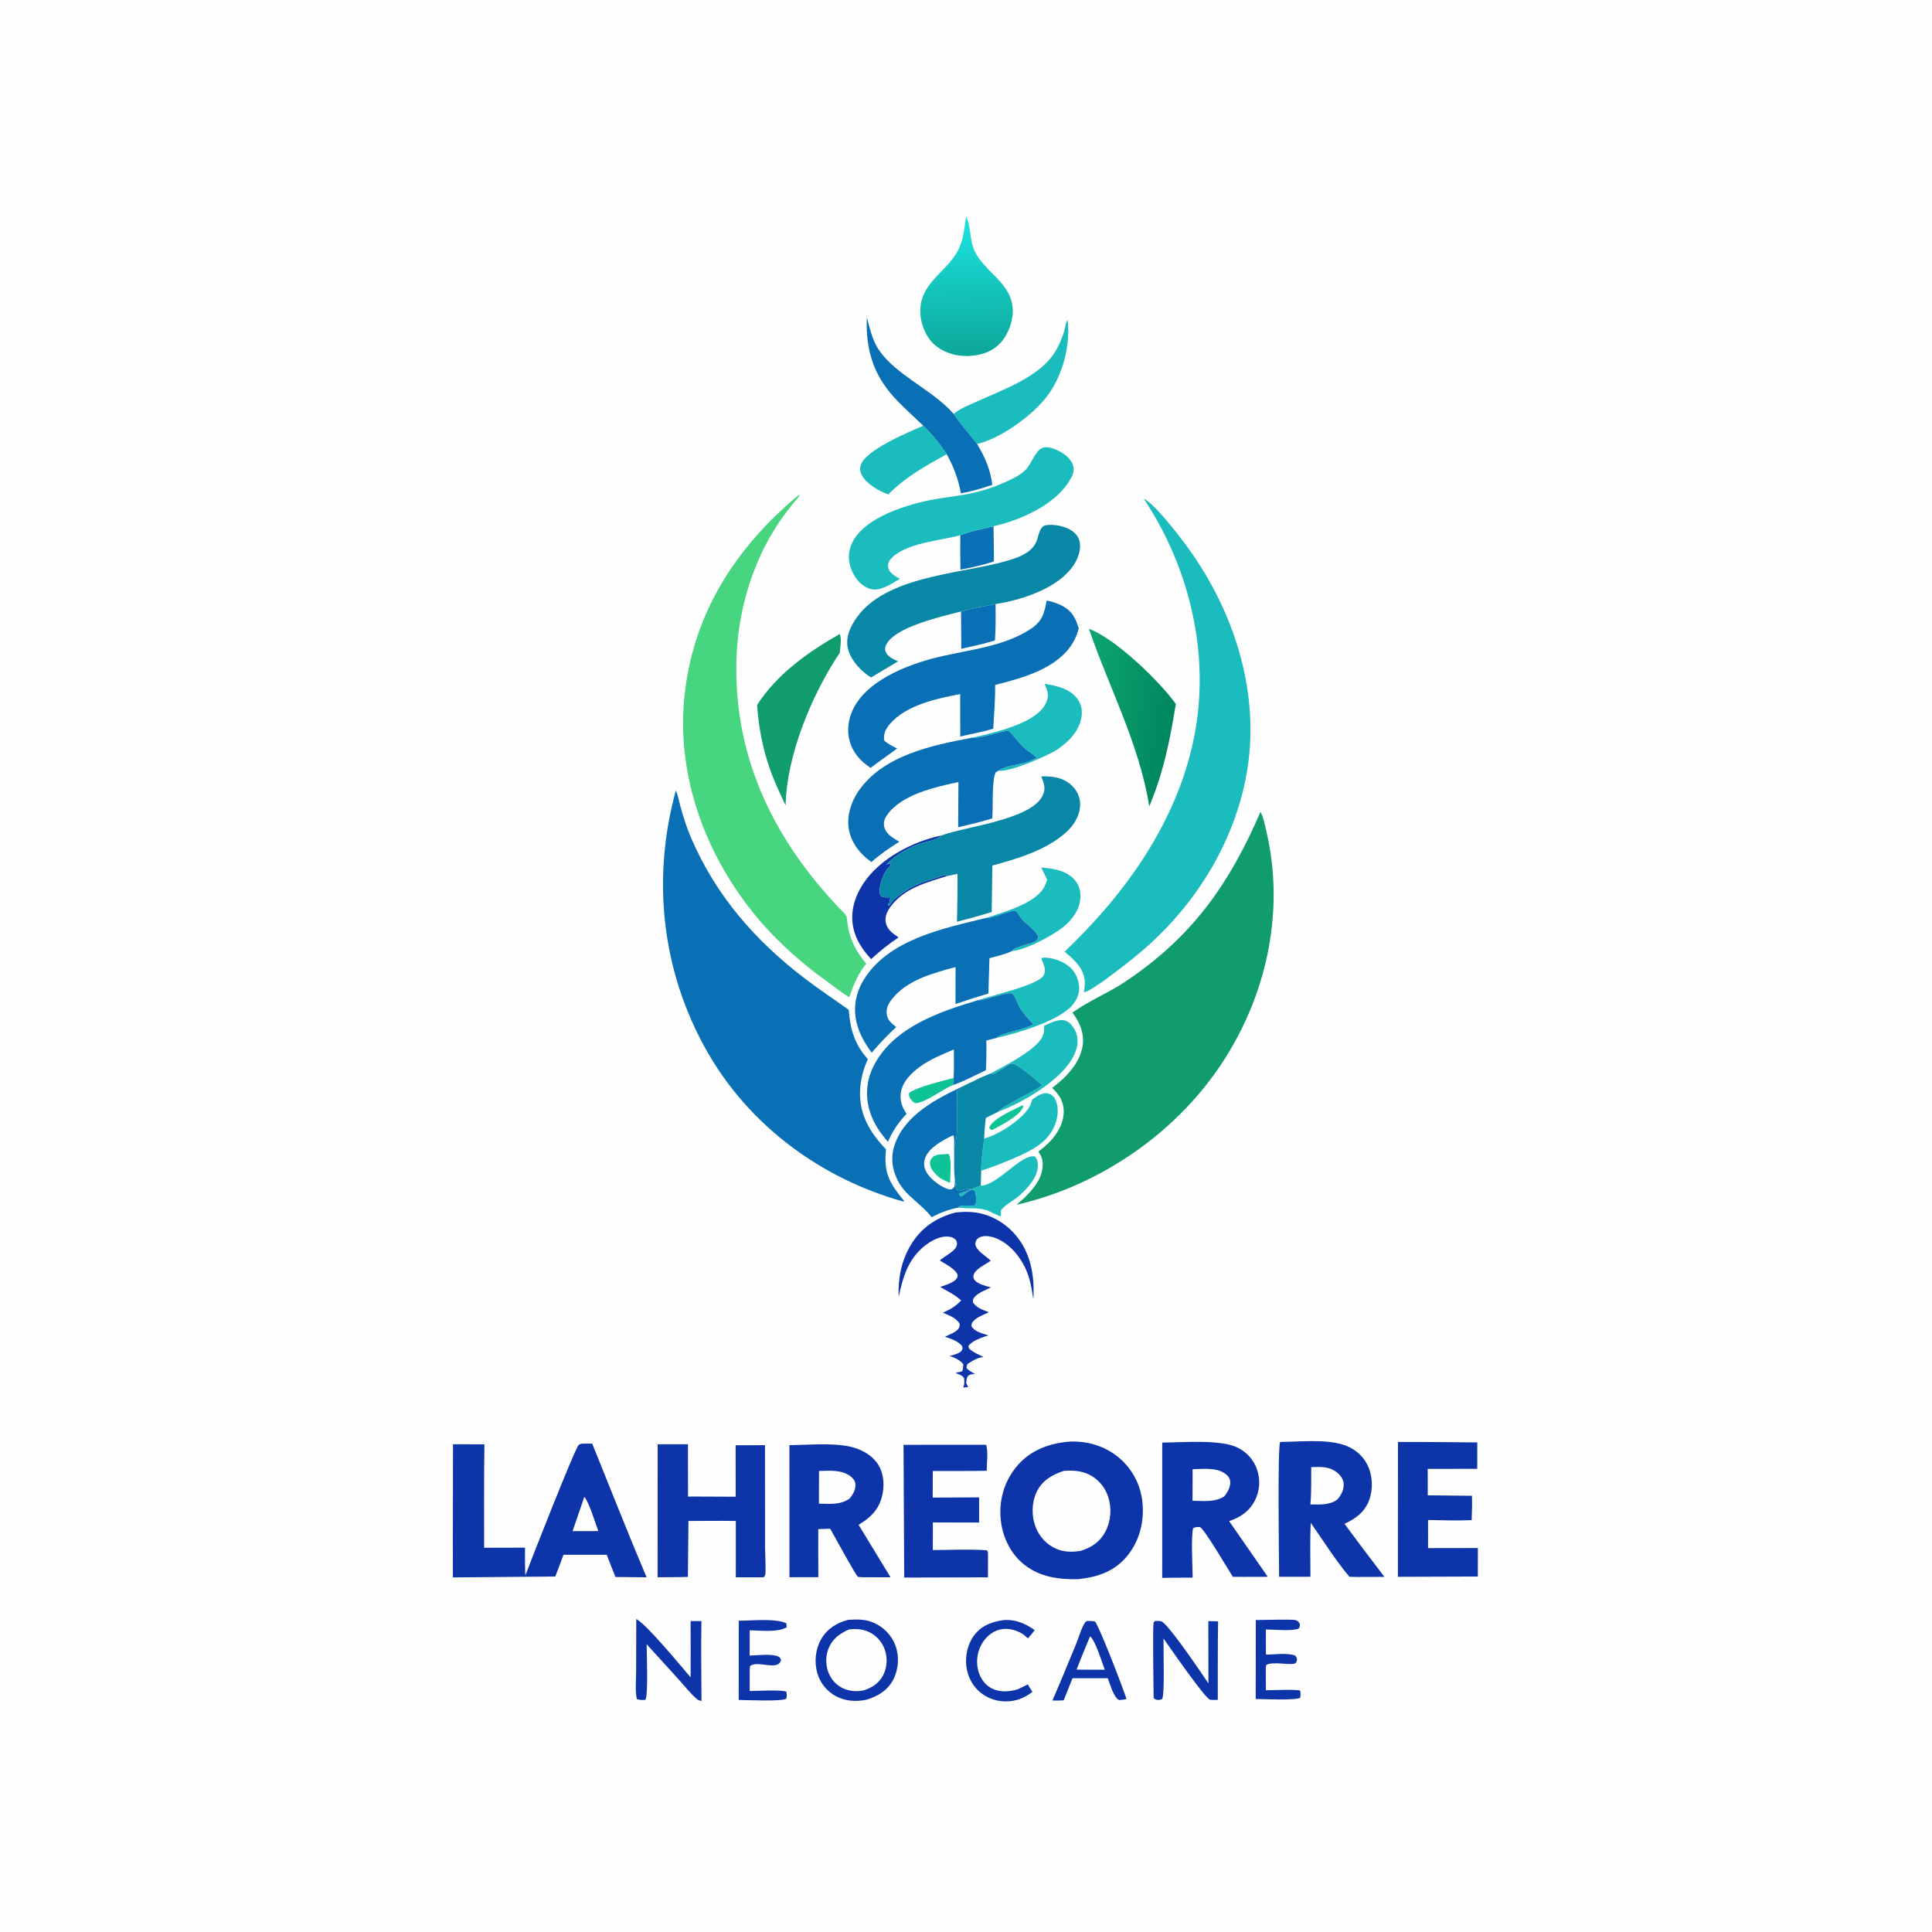<svg version="1.1" xmlns="http://www.w3.org/2000/svg" style="display: block;" viewBox="0 0 2048 2048" width="1024" height="1024">
<defs>
	<linearGradient id="Gradient1" gradientUnits="userSpaceOnUse" x1="1241.3" y1="764.989" x2="1144.93" y2="750.544">
		<stop class="stop0" offset="0" stop-opacity="1" stop-color="rgb(0,135,96)"/>
		<stop class="stop1" offset="1" stop-opacity="1" stop-color="rgb(13,165,111)"/>
	</linearGradient>
	<linearGradient id="Gradient2" gradientUnits="userSpaceOnUse" x1="1025.32" y1="375.189" x2="1021.55" y2="242.069">
		<stop class="stop0" offset="0" stop-opacity="1" stop-color="rgb(12,168,154)"/>
		<stop class="stop1" offset="1" stop-opacity="1" stop-color="rgb(27,223,219)"/>
	</linearGradient>
</defs>
<path transform="translate(0,0)" fill="rgb(254,254,254)" d="M 0 0 L 2048 0 L 2048 2048 L 0 2048 L 0 0 z"/>
<path transform="translate(0,0)" fill="rgb(14,196,150)" d="M 1083.44 1171.87 L 1084.91 1172.58 C 1080.93 1183.43 1061.17 1192.66 1051.57 1197.95 C 1049.49 1196.83 1050.36 1197.4 1048.92 1196.32 L 1048.77 1194.73 C 1053.88 1184.85 1073.52 1177.07 1083.44 1171.87 z"/>
<path transform="translate(0,0)" fill="rgb(14,196,150)" d="M 1010.87 1142.65 L 1010.37 1150.18 C 998.056 1154.97 982.728 1168.28 970.608 1169.47 C 968.432 1168.5 967.111 1167.41 965.671 1165.54 C 963.924 1163.27 963.258 1161.41 963.62 1158.6 C 972.817 1151.85 998.917 1145.99 1010.87 1142.65 z"/>
<path transform="translate(0,0)" fill="rgb(10,112,181)" d="M 1017.99 567.39 C 1028.5 562.864 1041.97 560.766 1053.16 557.86 C 1053.31 570.295 1053.67 582.768 1053.57 595.201 C 1042.1 598.848 1029.95 601.71 1018.1 603.828 C 1017.92 591.674 1017.76 579.544 1017.99 567.39 z"/>
<path transform="translate(0,0)" fill="rgb(10,112,181)" d="M 1018.74 648.208 C 1030.48 644.697 1043.28 642.696 1055.33 640.31 C 1055.48 653.207 1055.55 666.026 1054.7 678.904 C 1042.98 682.531 1030.94 685.037 1018.99 687.766 L 1018.74 648.208 z"/>
<path transform="translate(0,0)" fill="rgb(13,53,169)" d="M 1064.42 1717.29 C 1076.81 1716.48 1086.88 1721.13 1096.82 1727.92 C 1094.68 1731.09 1092.23 1733.86 1089.68 1736.71 C 1088.34 1735.52 1086.99 1734.31 1085.57 1733.21 C 1079.29 1728.38 1069.82 1725.71 1061.96 1726.98 C 1053.59 1728.33 1046.47 1733.75 1041.89 1740.74 C 1036.25 1749.36 1034.3 1760.43 1036.84 1770.44 C 1038.77 1778.05 1043.18 1785.09 1050.07 1789.1 C 1058.68 1794.1 1068.55 1793.48 1077.81 1791.09 C 1081.79 1789.48 1085.62 1787.43 1089.47 1785.53 L 1094.42 1793.52 C 1088.04 1798.19 1082.02 1801.43 1074.09 1802.86 C 1062.56 1804.94 1050.41 1802.41 1040.95 1795.44 C 1031.57 1788.53 1025.75 1777.9 1024.38 1766.39 C 1023 1754.69 1025.82 1742.04 1033.23 1732.73 C 1041.24 1722.64 1052.15 1718.95 1064.42 1717.29 z"/>
<path transform="translate(0,0)" fill="rgb(13,53,169)" d="M 1331.19 1717.3 C 1337.58 1717.27 1370.49 1716.4 1373.29 1717.36 C 1376.16 1718.35 1376.4 1718.98 1377.86 1721.46 C 1377.87 1724.15 1378.18 1724.44 1376.45 1726.43 C 1369.22 1729.25 1350.36 1727.35 1341.89 1727.34 C 1341.8 1736.19 1341.92 1745.05 1341.94 1753.89 C 1350.79 1753.96 1364.6 1751.86 1372.69 1754.88 C 1374.6 1756.82 1374.61 1756.92 1374.97 1759.62 C 1374.49 1760.68 1374.33 1761.95 1373.53 1762.78 C 1370.28 1766.18 1348.42 1760.41 1342.16 1765.12 L 1341.79 1768.75 L 1341.91 1791.7 C 1353.83 1791.73 1366.06 1790.63 1377.91 1791.87 C 1379.11 1794.35 1378.5 1796.89 1378.36 1799.62 C 1374.24 1802.76 1338.85 1801.05 1331.12 1801.03 L 1331.19 1717.3 z"/>
<path transform="translate(0,0)" fill="rgb(13,53,169)" d="M 783.105 1718.03 C 796.088 1717.99 822.012 1715.26 833.547 1720.72 L 833.938 1724.99 C 824.266 1730.71 805.887 1728.34 794.756 1728.18 L 794.685 1754.95 C 803.021 1754.84 816.148 1752.94 823.939 1755.54 C 826.47 1756.39 826.996 1757.28 827.965 1759.64 C 824.845 1772.04 803.43 1759.42 795.089 1766.13 L 794.736 1769.75 L 794.73 1792.54 C 802.129 1792.52 828.403 1790.98 833.552 1793.27 C 834.268 1796.1 834.037 1797.78 833.571 1800.59 C 829.676 1803.93 790.144 1802.04 783.056 1802.03 L 783.105 1718.03 z"/>
<path transform="translate(0,0)" fill="rgb(26,188,190)" d="M 1039.67 1256.74 C 1040.04 1256.76 1040.41 1256.82 1040.78 1256.79 C 1058.26 1255.54 1082.79 1222.8 1097.11 1225.93 C 1099.67 1228.99 1100.42 1233.06 1100.16 1236.98 C 1099.32 1249.09 1087.71 1261.47 1078.73 1268.88 C 1073.76 1272.97 1064.22 1278 1061.01 1283.22 L 1061.01 1289.17 C 1058.93 1289.59 1049.6 1284.09 1046.5 1283.08 C 1035.89 1279.63 1026.47 1281.64 1016.05 1280.08 L 1016.53 1278.84 C 1019.79 1277.99 1022.39 1277.71 1025.78 1277.98 C 1028.36 1278.18 1030.42 1278.27 1032.98 1277.87 C 1033.69 1276.91 1033.9 1276.78 1034.3 1275.46 C 1035.38 1271.95 1034.61 1264.91 1032.71 1261.84 C 1026.64 1259.67 1023.67 1266.52 1018.42 1268.3 C 1016.98 1266.7 1016.94 1267.27 1017.04 1264.88 C 1017.69 1264.72 1018.34 1264.54 1019 1264.38 C 1022.58 1263.54 1025.86 1262.07 1029.25 1260.67 C 1032.74 1259.4 1036.2 1258.08 1039.67 1256.74 z"/>
<path transform="translate(0,0)" fill="rgb(13,53,169)" d="M 1224.43 1718.31 C 1226.48 1718.27 1228.6 1718.14 1230.63 1718.52 C 1237.56 1719.81 1274.49 1774.87 1280.98 1784.51 L 1280.89 1718.42 L 1291.22 1718.71 C 1290.79 1746.43 1290.98 1774.18 1290.91 1801.91 C 1288.32 1801.92 1285.36 1802.19 1282.81 1801.78 C 1277.61 1800.95 1239.23 1745.05 1233.35 1736.85 C 1233.1 1747.07 1234.81 1795.64 1231.97 1801.06 C 1230.88 1801.42 1229.59 1801.94 1228.42 1802.01 C 1225.98 1802.16 1224.63 1801.59 1222.89 1800.01 C 1222.79 1792.14 1221.75 1722.68 1222.89 1720 C 1223.19 1719.3 1223.91 1718.87 1224.43 1718.31 z"/>
<path transform="translate(0,0)" fill="rgb(13,53,169)" d="M 674.452 1716.25 C 685.221 1721.52 722.194 1766.58 732.094 1778.09 C 732.294 1758.23 732.082 1738.34 732.064 1718.47 C 735.877 1718.32 739.733 1718.44 743.551 1718.43 C 742.985 1746.59 743.498 1774.85 743.605 1803.03 C 741.632 1802.77 740.246 1802.3 738.688 1800.98 C 731.69 1795.03 725.589 1787.11 719.436 1780.29 L 685.468 1742.93 C 685.492 1752.19 687.351 1797.77 684.061 1801.96 C 680.802 1802.08 678.145 1802.27 675.038 1801.04 C 673.157 1791.7 674.323 1780.8 674.332 1771.21 L 674.452 1716.25 z"/>
<path transform="translate(0,0)" fill="rgb(13,53,169)" d="M 1152.34 1718.33 C 1155.35 1718.2 1157.83 1718.14 1160.79 1718.94 C 1165.3 1723.91 1191.59 1792.34 1194.13 1801.02 C 1191.51 1801.78 1188.99 1801.94 1186.29 1802.13 C 1180.28 1799.03 1176.81 1785.3 1174.25 1778.95 L 1158.13 1779 L 1136.87 1778.99 L 1127.58 1802.39 C 1123.61 1802.74 1119.56 1802.61 1115.58 1802.64 C 1124.33 1782.62 1132.58 1762.34 1140.92 1742.14 C 1143.52 1735.84 1146.47 1724.96 1150.46 1719.61 C 1150.91 1719 1151.71 1718.76 1152.34 1718.33 z"/>
<path transform="translate(0,0)" fill="rgb(254,254,254)" d="M 1155.55 1734.49 C 1161.32 1739.38 1168.1 1762.05 1171.08 1769.96 L 1160.14 1769.99 L 1141.23 1769.87 C 1145.75 1757.97 1150.67 1746.24 1155.55 1734.49 z"/>
<path transform="translate(0,0)" fill="rgb(26,188,190)" d="M 1106.84 1087.3 C 1113.68 1084.49 1122.98 1079.09 1130.45 1082.32 C 1135.59 1084.54 1139.45 1090.87 1141.1 1096 C 1143.84 1104.57 1141.47 1113.02 1137.37 1120.72 C 1124.21 1145.45 1084.12 1168.83 1058.03 1178.54 C 1062.29 1172.65 1095.91 1157.19 1104.77 1150.45 C 1100.35 1146.16 1079.35 1128.71 1074.69 1127.96 C 1071.62 1127.47 1069.27 1128.63 1066.83 1130.27 C 1062.54 1133.15 1058.11 1135.76 1053.68 1138.41 L 1050.09 1137.9 C 1064.51 1130.03 1100.71 1112.28 1105.79 1096.97 C 1106.84 1093.81 1106.88 1090.59 1106.84 1087.3 z"/>
<path transform="translate(0,0)" fill="rgb(13,53,169)" d="M 923.421 1016.72 C 914.676 1007.11 907.454 996.867 904.649 983.946 C 900.976 967.024 905.796 950.863 915.065 936.699 C 932.343 910.296 967.45 891.968 997.66 885.739 C 997.435 886.007 997.244 886.306 996.987 886.542 C 992.638 890.53 979.571 892.846 973.597 895.04 C 961.969 899.309 947.961 907.157 939.601 916.561 C 940.166 916.315 940.726 916.06 941.294 915.822 C 941.874 915.579 942.461 915.354 943.044 915.119 L 944.212 916.128 C 943.671 918.2 943.696 917.933 942.313 919.305 C 936.688 924.883 932.347 936.883 932.479 944.775 C 932.513 946.818 933.031 948.212 934.039 949.998 C 936.996 951.746 940.562 951.247 943.89 951.229 C 943.569 953.686 943.059 955.965 942.458 958.362 L 941.182 958.158 L 942.475 960.999 L 942.986 958.754 L 943.596 958.967 C 943.756 958.671 943.911 958.372 944.077 958.079 C 946.668 953.505 950.119 951.271 954.217 948.239 C 971.256 935.628 981.591 934.364 1000.47 927.698 L 1004.23 928.576 C 982.126 935.475 958.429 941.453 943.988 961.219 C 940.435 966.082 937.668 971.894 938.997 978.035 C 940.652 985.682 946.427 989.674 952.53 993.679 C 942.107 1000.63 932.64 1008.23 923.421 1016.72 z"/>
<path transform="translate(0,0)" fill="rgb(26,188,190)" d="M 1103.71 919.655 C 1116.52 920.669 1130.17 922.535 1139.23 932.734 C 1143.95 938.041 1145.7 944.95 1145.23 951.939 C 1144.41 964.062 1137.14 974.211 1128.11 981.827 C 1116.89 991.292 1087.47 1007.04 1072.88 1008.11 C 1075.57 1003.51 1091.58 1000.97 1097 998.055 C 1099.42 996.759 1100.02 995.806 1100.73 993.251 C 1098.56 987.136 1088.8 980.177 1084.14 975.381 C 1081.43 972.583 1079.97 969.029 1077.29 966.256 C 1074.26 963.122 1053.35 973.331 1046.36 973.077 C 1046.05 973.065 1045.73 973.037 1045.42 973.017 C 1063.3 966.954 1098.54 957.831 1107.34 939.44 C 1108.38 937.268 1109.22 934.929 1109.99 932.648 C 1107.99 928.261 1106.03 923.888 1103.71 919.655 z"/>
<path transform="translate(0,0)" fill="rgb(26,188,190)" d="M 1036.89 1060.19 C 1050.08 1055.4 1101.31 1044.25 1106.46 1033.67 C 1108.9 1028.68 1107.16 1024.31 1105.19 1019.52 C 1104.8 1018.56 1104.39 1017.61 1103.98 1016.66 L 1104.59 1015.37 C 1113.92 1014.15 1125.89 1018.58 1133.23 1024.43 C 1139.43 1029.38 1143.02 1037.32 1143.85 1045.11 C 1144.63 1052.48 1141.76 1059.55 1137.1 1065.16 C 1123.15 1081.94 1078.54 1095.37 1056.95 1100.04 C 1058.01 1095.91 1089.42 1090.58 1095.32 1085.7 C 1090.27 1080.33 1085.05 1074.75 1081.19 1068.45 C 1078.58 1064.18 1076.75 1057.09 1073.41 1053.7 C 1069.69 1049.92 1044.43 1060.6 1037.73 1060.26 C 1037.45 1060.25 1037.17 1060.21 1036.89 1060.19 z"/>
<path transform="translate(0,0)" fill="rgb(26,188,190)" d="M 1094.14 1165.56 C 1099.09 1162.26 1104.75 1157.6 1111.14 1159.19 C 1114.41 1160.01 1116.68 1161.83 1118.29 1164.74 C 1122.33 1172.1 1121.72 1182.37 1119.11 1190.09 C 1113.14 1207.76 1099.08 1216.6 1083.09 1224.05 C 1069.2 1230.52 1054.66 1236.24 1040.1 1241.02 C 1039.92 1229.74 1042.1 1218.07 1043.21 1206.83 C 1058.06 1203.29 1082.21 1187.46 1090.53 1174.5 C 1092.34 1171.68 1093.3 1168.77 1094.14 1165.56 z"/>
<path transform="translate(0,0)" fill="rgb(26,188,190)" d="M 978.745 451.315 C 988.103 460.333 996.502 470.497 1003.52 481.446 C 981.128 493.908 959.662 505.682 941.555 524.191 C 931.731 520.469 918.929 513.406 913.635 503.845 C 911.744 500.429 911.155 496.313 912.506 492.604 C 918.3 476.696 962.68 458.189 978.745 451.315 z"/>
<path transform="translate(0,0)" fill="rgb(26,188,190)" d="M 1107.29 724.896 C 1120.08 726.935 1134.06 729.901 1142.23 741.022 C 1146.54 746.89 1147.55 753.679 1146.29 760.743 C 1143.68 775.436 1132.46 786.676 1120.51 794.667 C 1110.68 801.239 1069.38 819.044 1058.31 816.968 C 1065.67 811.571 1079.86 810.926 1088.69 807.871 C 1092.26 806.638 1095.69 804.806 1099.2 803.386 C 1096.15 800.463 1092.36 797.93 1088.94 795.43 C 1082.17 790.484 1077.99 784.015 1072.48 777.876 C 1072.05 777.387 1069.75 774.932 1069.18 774.737 C 1065.99 773.645 1040.55 782.593 1032 782.071 C 1031.56 782.044 1031.11 782.002 1030.67 781.968 C 1052.26 776.969 1095.49 767.772 1107.58 747.49 C 1110.01 743.414 1111.5 738.165 1110.36 733.45 C 1109.66 730.56 1108.5 727.615 1107.29 724.896 z"/>
<path transform="translate(0,0)" fill="rgb(26,188,190)" d="M 1010.89 438.72 C 1018.14 432.754 1027.76 429.201 1036.26 425.34 C 1062.1 413.605 1098.63 400.623 1115.81 376.895 C 1121.37 369.203 1125.55 359.605 1128.23 350.529 C 1129.32 346.862 1129.52 342.206 1131.59 339.039 C 1135.25 366.228 1126.15 398.967 1109.46 420.672 C 1094.01 440.77 1060.29 465.018 1035.77 470.662 C 1027.56 460.039 1018.39 449.841 1010.89 438.72 z"/>
<path transform="translate(0,0)" fill="rgb(8,136,166)" d="M 1053.68 1138.41 C 1058.11 1135.76 1062.54 1133.15 1066.83 1130.27 C 1069.27 1128.63 1071.62 1127.47 1074.69 1127.96 C 1079.35 1128.71 1100.35 1146.16 1104.77 1150.45 C 1095.91 1157.19 1062.29 1172.65 1058.03 1178.54 L 1045.04 1185 C 1044.09 1192.3 1043.51 1199.48 1043.21 1206.83 C 1042.1 1218.07 1039.92 1229.74 1040.1 1241.02 L 1039.67 1256.74 C 1036.2 1258.08 1032.74 1259.4 1029.25 1260.67 C 1025.48 1259.58 1020.06 1261.62 1016.35 1262.54 L 1014.65 1261.5 C 1013.85 1259.63 1013.07 1258.1 1012.94 1256.05 C 1012.8 1253.92 1012.47 1251.97 1012.07 1249.88 C 1010.9 1238.66 1011.54 1226.59 1011.37 1215.26 C 1016.6 1206.33 1013.96 1168.66 1014.56 1156.23 C 1016.72 1155.39 1018.8 1154 1020.82 1152.86 L 1020.81 1151.4 C 1024.41 1149.52 1028.18 1147.88 1031.85 1146.14 C 1037.43 1142.82 1044.1 1140.5 1050.09 1137.9 L 1053.68 1138.41 z"/>
<path transform="translate(0,0)" fill="rgb(10,112,181)" d="M 918.947 336.619 C 921.595 346.155 923.597 355.669 928.014 364.607 C 942.968 394.872 987.483 411.76 1010.89 438.72 C 1018.39 449.841 1027.56 460.039 1035.77 470.662 C 1044.03 484.37 1050.05 497.933 1051.84 513.984 C 1040.97 517.707 1029.88 520.856 1018.58 523 C 1015.77 507.471 1011.09 495.267 1003.52 481.446 C 996.502 470.497 988.103 460.333 978.745 451.315 C 968.283 441.261 957.129 431.469 947.389 420.725 C 925.299 396.36 917.367 368.973 918.947 336.619 z"/>
<path transform="translate(0,0)" fill="rgb(13,53,169)" d="M 899.007 1717.12 C 908.566 1716.5 917.084 1716.24 926.126 1720.17 C 936.62 1724.73 945.289 1733.56 949.237 1744.34 C 953.366 1755.62 952.575 1769.33 947.133 1780.04 C 941.19 1791.73 930.801 1797.99 918.677 1801.72 C 907.546 1804.08 896.222 1803.44 886.04 1797.99 C 876.456 1792.86 869.295 1783.97 866.353 1773.5 C 863.05 1761.74 864.286 1748.31 870.401 1737.66 C 876.754 1726.6 886.899 1720.22 899.007 1717.12 z"/>
<path transform="translate(0,0)" fill="rgb(254,254,254)" d="M 900.194 1727.2 C 907.142 1726.58 913.605 1726.68 920.102 1729.5 C 928.299 1733.07 934.714 1739.86 937.772 1748.27 C 940.945 1757 940.517 1767.21 936.321 1775.52 C 931.908 1784.27 924.59 1788.97 915.488 1791.82 C 909.567 1793.15 903.483 1792.96 897.659 1791.21 C 889.398 1788.73 882.814 1782.89 879.135 1775.12 C 875.203 1766.81 874.791 1756.61 878.071 1748.02 C 882.137 1737.37 890.132 1731.54 900.194 1727.2 z"/>
<path transform="translate(0,0)" fill="rgb(17,156,109)" d="M 890.005 672.149 C 892.581 675.509 890.533 687.674 890.215 691.912 C 860.718 735.931 833.731 800.67 832.83 853.802 C 829.687 847.588 826.915 841.15 824.018 834.815 C 811.448 807.159 804.521 777.496 802.531 747.228 C 824.016 714.217 856.351 691.36 890.005 672.149 z"/>
<path transform="translate(0,0)" fill="url(#Gradient1)" d="M 1154.29 666.585 C 1182.25 676.674 1229.47 722.369 1246.47 746.346 C 1241.54 776.131 1235.96 805.874 1226.04 834.46 C 1223.76 841.307 1220.88 848.071 1218.32 854.828 C 1207.45 787.935 1176.05 730.037 1154.29 666.585 z"/>
<path transform="translate(0,0)" fill="rgb(13,53,169)" d="M 1012.92 1285.24 C 1017.74 1284.79 1022.73 1284.48 1027.56 1284.69 C 1046.04 1285.49 1062.89 1293.97 1075.23 1307.67 C 1092.66 1327.03 1096.85 1352.06 1095.41 1377.26 C 1093.54 1365.45 1091.81 1354.38 1086.54 1343.49 C 1080.01 1329.99 1067.98 1316.34 1053.35 1311.72 C 1048.41 1310.15 1041.68 1309.26 1037.11 1312.4 C 1035.18 1313.73 1033.98 1316.03 1033.93 1318.38 C 1033.81 1325.15 1044.91 1331.19 1049.42 1335.71 L 1050.21 1336.51 C 1045.07 1340.07 1034.61 1344.81 1032.27 1350.9 C 1031.41 1353.14 1031.62 1354.85 1033.11 1356.81 C 1036.48 1361.25 1045.17 1363.2 1050.42 1364.75 C 1045.14 1367.33 1037.31 1370.24 1033.35 1374.59 C 1031.49 1376.65 1031.27 1377.66 1031.3 1380.37 C 1034.98 1386.56 1041.88 1388.39 1048.21 1391.08 C 1043.17 1393.42 1036.26 1395.96 1032.29 1399.91 C 1030.25 1401.94 1029.9 1403.05 1029.77 1405.84 C 1033.52 1411.94 1041.26 1413.36 1047.65 1415.6 C 1041.36 1417.59 1030.05 1421.23 1026.5 1426.99 L 1027.11 1429.33 C 1031.31 1433.53 1037.44 1435.79 1042.65 1438.56 C 1036.24 1439.02 1031.59 1442.06 1026.26 1445.41 C 1024.79 1446.33 1024.89 1448.26 1024.5 1449.89 C 1026.49 1452.89 1030.48 1454.6 1033.55 1456.39 C 1031.89 1456.61 1029.69 1456.71 1028.15 1457.32 C 1025.49 1458.38 1025.49 1459.65 1024.62 1462.14 L 1024.2 1466.2 C 1024.98 1467.59 1025.65 1468.97 1026.29 1470.43 L 1021.12 1470.8 C 1022.44 1467.36 1022.44 1464.35 1021.91 1460.74 C 1020.3 1458.07 1017.73 1457.43 1014.97 1456.29 L 1013.59 1455.73 L 1013.63 1455.01 C 1016 1454.65 1017.9 1454.39 1020.15 1453.47 C 1020.87 1450.93 1021.01 1448.68 1021.08 1446.07 C 1018.09 1441.9 1011.25 1438.67 1006.38 1437.43 C 1010.97 1436.15 1015.47 1435.33 1019.17 1432.17 C 1020.46 1429.6 1020.56 1429.65 1019.88 1426.88 C 1015 1421.17 1008.5 1419.4 1001.64 1416.98 C 1006 1414.91 1011.96 1412.8 1015.32 1409.29 C 1017.13 1407.41 1017.31 1405.85 1017.3 1403.39 C 1013.77 1396.84 1005.91 1394.44 999.484 1391.48 C 1007.38 1388.14 1012.93 1384.77 1018.9 1378.54 C 1018.67 1378.34 1018.44 1378.14 1018.21 1377.94 C 1011.79 1372.15 1004.01 1368.57 996.6 1364.2 C 1001.88 1362.39 1010.82 1359.85 1014.12 1355.27 C 1014.91 1354.16 1015.37 1352.82 1015.03 1351.48 C 1013.5 1345.44 1001.33 1339.52 996.241 1336.15 C 1000.84 1331.78 1012.58 1326.42 1014.14 1320.53 C 1014.81 1318.01 1014.46 1316.63 1013.29 1314.39 C 1011.27 1312.58 1009.8 1311.57 1007.08 1311.08 C 999.228 1309.67 990.666 1313.34 984.307 1317.66 C 963.81 1331.6 957.445 1351.77 952.624 1374.77 C 951.944 1356 955.051 1337.93 964.471 1321.47 C 975.632 1301.96 991.519 1291.05 1012.92 1285.24 z"/>
<path transform="translate(0,0)" fill="rgb(10,112,181)" d="M 1020.81 1151.4 L 1020.82 1152.86 C 1018.8 1154 1016.72 1155.39 1014.56 1156.23 C 1013.96 1168.66 1016.6 1206.33 1011.37 1215.26 C 1011.54 1226.59 1010.9 1238.66 1012.07 1249.88 C 1012.47 1251.97 1012.8 1253.92 1012.94 1256.05 C 1013.07 1258.1 1013.85 1259.63 1014.65 1261.5 L 1016.35 1262.54 C 1020.06 1261.62 1025.48 1259.58 1029.25 1260.67 C 1025.86 1262.07 1022.58 1263.54 1019 1264.38 C 1018.34 1264.54 1017.69 1264.72 1017.04 1264.88 C 1016.94 1267.27 1016.98 1266.7 1018.42 1268.3 C 1023.67 1266.52 1026.64 1259.67 1032.71 1261.84 C 1034.61 1264.91 1035.38 1271.95 1034.3 1275.46 C 1033.9 1276.78 1033.69 1276.91 1032.98 1277.87 C 1030.42 1278.27 1028.36 1278.18 1025.78 1277.98 C 1022.39 1277.71 1019.79 1277.99 1016.53 1278.84 L 1016.05 1280.08 C 1005.48 1282.14 997.098 1285.37 987.499 1290.27 C 976.546 1275.74 959.801 1267.79 951.441 1250.99 C 945.301 1238.66 944.003 1225.61 948.713 1212.52 C 959.921 1181.37 992.879 1164.68 1020.81 1151.4 z"/>
<path transform="translate(0,0)" fill="rgb(254,254,254)" d="M 1012.07 1249.88 C 1012.11 1251.87 1012.36 1254.24 1012.03 1256.2 C 1011.57 1258.9 1010.88 1259.21 1008.8 1260.66 C 1007.25 1260.75 1005.85 1260.79 1004.36 1260.28 C 996.112 1257.48 985.217 1249.13 981.454 1241.36 C 979.404 1237.13 978.964 1232.41 980.545 1227.96 C 984.632 1216.45 998.882 1209.11 1009.11 1203.93 L 1009.28 1204.72 L 1009.53 1203.75 L 1010.61 1203.48 C 1012.02 1206.86 1011.4 1211.63 1011.37 1215.26 C 1011.54 1226.59 1010.9 1238.66 1012.07 1249.88 z"/>
<path transform="translate(0,0)" fill="rgb(14,196,150)" d="M 1002.36 1223.47 L 1005.47 1223.14 C 1009.2 1227.71 1007.17 1247.83 1007.14 1253.94 C 1003.35 1252.44 999.874 1250.69 996.319 1248.69 C 992.231 1245.22 986.431 1239.82 985.908 1234.11 C 985.652 1231.32 986.233 1229.19 988.209 1227.14 C 991.86 1223.34 997.482 1223.77 1002.36 1223.47 z"/>
<path transform="translate(0,0)" fill="url(#Gradient2)" d="M 1024.12 229.619 C 1029.29 239.362 1027.68 254.934 1033.36 266.57 C 1044.38 289.152 1072.16 299.75 1073.58 327.719 C 1074.19 339.713 1068.8 354.672 1060.46 363.532 C 1050.86 373.726 1038.85 376.935 1025.35 377.444 C 1021.75 377.284 1018.08 377.169 1014.52 376.54 C 1003.09 374.517 991.352 368.414 984.648 358.725 C 979.326 351.032 975.963 341.064 975.59 331.726 C 974.328 300.159 1002.81 289.418 1015.49 265.503 C 1021.3 254.54 1022.22 241.69 1024.12 229.619 z"/>
<path transform="translate(0,0)" fill="rgb(13,53,169)" d="M 1481.9 1528.59 C 1509.92 1528.42 1537.97 1528.84 1566 1529.02 L 1565.95 1557.02 L 1513.44 1557.09 L 1513.47 1585.09 L 1560.36 1585.59 C 1560.58 1594.23 1560.43 1602.76 1560.01 1611.4 C 1544.69 1612.15 1529.13 1611.44 1513.79 1611.27 L 1513.83 1624.09 L 1513.81 1641.06 L 1566.61 1640.97 L 1566.57 1671.19 L 1481.85 1671.48 L 1481.9 1528.59 z"/>
<path transform="translate(0,0)" fill="rgb(13,53,169)" d="M 1044.72 1531.52 L 1045.52 1532.06 C 1047.56 1539.83 1046.03 1550.94 1045.94 1559.09 C 1026.9 1559.44 1007.83 1559.27 988.785 1559.34 L 988.706 1587.51 L 1037.9 1587.28 L 1037.91 1613.97 L 988.872 1613.85 L 988.822 1643.11 C 1007.74 1643.02 1027.08 1642.07 1045.94 1643.31 C 1047.62 1644.99 1047.16 1645.47 1047.31 1647.75 L 1047.27 1672.02 L 958.497 1672.29 L 957.787 1531.56 L 1044.72 1531.52 z"/>
<path transform="translate(0,0)" fill="rgb(10,112,181)" d="M 1036.89 1060.19 C 1037.17 1060.21 1037.45 1060.25 1037.73 1060.26 C 1044.43 1060.6 1069.69 1049.92 1073.41 1053.7 C 1076.75 1057.09 1078.58 1064.18 1081.19 1068.45 C 1085.05 1074.75 1090.27 1080.33 1095.32 1085.7 C 1089.42 1090.58 1058.01 1095.91 1056.95 1100.04 C 1053.17 1101.05 1049.39 1102.08 1045.59 1103.02 C 1045.65 1113.55 1045.73 1124.03 1045.08 1134.55 C 1033.79 1139.7 1022.06 1146.2 1010.37 1150.18 L 1010.87 1142.65 C 1011.51 1132.7 1011.09 1122.51 1011.1 1112.53 C 998.999 1117.63 986.581 1122.66 975.822 1130.31 C 966.375 1137.03 956.63 1146.48 954.901 1158.46 C 953.734 1166.54 956.335 1174.17 961.001 1180.68 C 952.285 1189.99 946.252 1198.64 941.311 1210.45 C 932.828 1200.74 925.839 1190.43 922.008 1178 C 916.8 1161.09 918.654 1143.5 927.099 1127.98 C 948.625 1088.41 996.337 1072.28 1036.89 1060.19 z"/>
<path transform="translate(0,0)" fill="rgb(13,53,169)" d="M 697.17 1531 L 729.265 1531 L 729.329 1586.38 L 779.843 1586.58 L 779.81 1532.02 L 810.927 1531.95 L 810.985 1640.88 C 810.989 1646.14 812.138 1665.95 811.101 1669.65 C 810.885 1670.42 810.341 1671.06 809.962 1671.76 L 807.25 1672.03 L 779.974 1672.01 L 779.986 1612.28 C 763.27 1611.99 746.511 1612.27 729.791 1612.3 L 729.196 1671.59 C 718.513 1671.95 707.761 1671.85 697.07 1671.95 L 697.17 1531 z"/>
<path transform="translate(0,0)" fill="rgb(10,112,181)" d="M 1045.42 973.017 C 1045.73 973.037 1046.05 973.065 1046.36 973.077 C 1053.35 973.331 1074.26 963.122 1077.29 966.256 C 1079.97 969.029 1081.43 972.583 1084.14 975.381 C 1088.8 980.177 1098.56 987.136 1100.73 993.251 C 1100.02 995.806 1099.42 996.759 1097 998.055 C 1091.58 1000.97 1075.57 1003.51 1072.88 1008.11 C 1065.45 1011.65 1056.78 1013.53 1048.86 1015.79 L 1047.75 1053.21 C 1035.99 1056.59 1024.42 1060.38 1012.84 1064.35 L 1012.95 1025.09 C 990.397 1031.3 964.566 1037.86 948.24 1055.89 C 943.772 1060.83 939.21 1067.04 939.891 1074.08 C 940.599 1081.4 944.614 1084.47 950.037 1088.71 C 940.75 1097.29 932.274 1106.28 924.036 1115.86 C 916.899 1106.23 910.925 1095.96 908.069 1084.22 C 904.201 1068.32 907.123 1052.43 915.621 1038.57 C 941.924 995.674 1000.39 984.03 1045.42 973.017 z"/>
<path transform="translate(0,0)" fill="rgb(10,112,181)" d="M 1030.67 781.968 C 1031.11 782.002 1031.56 782.044 1032 782.071 C 1040.55 782.593 1065.99 773.645 1069.18 774.737 C 1069.75 774.932 1072.05 777.387 1072.48 777.876 C 1077.99 784.015 1082.17 790.484 1088.94 795.43 C 1092.36 797.93 1096.15 800.463 1099.2 803.386 C 1095.69 804.806 1092.26 806.638 1088.69 807.871 C 1079.86 810.926 1065.67 811.571 1058.31 816.968 L 1055.42 818.869 C 1051.25 826.473 1052.74 857.022 1051.89 867.549 C 1040 871.279 1027.77 873.992 1015.67 876.95 L 1016 829.003 C 991.737 834.246 955.872 841.949 940.412 863.853 C 937.857 867.473 936.262 871.74 937.283 876.192 C 939.169 884.409 946.696 888.326 953.324 892.281 C 942.832 898.878 933.021 905.552 923.742 913.809 C 911.981 905.465 902.6 894.007 899.866 879.475 C 897.283 865.746 901.93 850.584 909.651 839.155 C 935.657 800.654 988.077 789.96 1030.67 781.968 z"/>
<path transform="translate(0,0)" fill="rgb(13,53,169)" d="M 836.791 1531.9 C 856.739 1531.77 882.319 1529.21 901.529 1533.58 C 913.293 1536.25 925.24 1542.83 931.488 1553.49 C 937.286 1563.39 937.689 1576.19 934.753 1587.06 C 930.995 1600.96 922.023 1609.26 910.145 1616.38 L 944.034 1672.02 L 917.5 1671.93 C 914.707 1672.02 912.22 1671.88 909.449 1671.52 C 906.494 1668.97 884.355 1627.91 880.029 1620.49 L 867.403 1620.93 C 867.235 1637.91 867.46 1654.9 867.5 1671.87 L 836.838 1671.91 L 836.791 1531.9 z"/>
<path transform="translate(0,0)" fill="rgb(254,254,254)" d="M 868.186 1559.28 C 879.31 1559.02 892.049 1557.75 901.488 1564.86 C 904.239 1566.93 906.373 1569.56 906.758 1573.08 C 907.383 1578.81 904.003 1584.54 900.44 1588.7 C 890.469 1595.47 879.563 1594.12 868.117 1593.93 L 868.186 1559.28 z"/>
<path transform="translate(0,0)" fill="rgb(26,188,190)" d="M 953.855 613.699 C 945.556 618.414 933.908 626.647 924.065 624.633 C 916.746 623.136 910.847 617.948 906.769 611.89 C 901.027 603.362 898.351 592.854 900.739 582.73 C 908.188 551.159 957.537 535.997 984.913 530.352 C 1000.48 527.142 1016.52 525.998 1031.98 522.431 C 1044.31 519.584 1057.32 515.018 1068.77 509.64 C 1075.07 506.68 1082.33 502.986 1087.24 498.01 C 1092.99 492.188 1097.44 478.144 1104.64 474.901 C 1110.22 472.389 1118.85 476.074 1123.7 478.733 C 1129.65 481.998 1135.92 487.168 1137.7 494.024 C 1139.34 500.353 1136.29 505.412 1133.04 510.609 C 1117.27 535.838 1080.98 551.573 1053.16 557.86 C 1041.97 560.766 1028.5 562.864 1017.99 567.39 C 997.016 573.163 958.924 575.516 944.16 592.683 C 941.985 595.212 940.984 597.831 941.438 601.223 C 942.243 607.242 949.248 610.828 953.855 613.699 z"/>
<path transform="translate(0,0)" fill="rgb(8,136,166)" d="M 1103.71 823.033 C 1115.84 822.608 1127.18 824.104 1136.39 832.918 C 1141.99 838.27 1145.13 845.514 1144.99 853.278 C 1144.78 864.556 1138.33 874.894 1130.16 882.257 C 1109.05 901.282 1078.82 910.151 1051.95 917.545 L 1051.24 966.797 C 1039.03 970.487 1026.82 973.99 1014.44 977.056 C 1014.82 960.146 1015.11 943.209 1014.99 926.295 L 1004.23 928.576 L 1000.47 927.698 C 981.591 934.364 971.256 935.628 954.217 948.239 C 950.119 951.271 946.668 953.505 944.077 958.079 C 943.911 958.372 943.756 958.671 943.596 958.967 L 942.986 958.754 L 942.475 960.999 L 941.182 958.158 L 942.458 958.362 C 943.059 955.965 943.569 953.686 943.89 951.229 C 940.562 951.247 936.996 951.746 934.039 949.998 C 933.031 948.212 932.513 946.818 932.479 944.775 C 932.347 936.883 936.688 924.883 942.313 919.305 C 943.696 917.933 943.671 918.2 944.212 916.128 L 943.044 915.119 C 942.461 915.354 941.874 915.579 941.294 915.822 C 940.726 916.06 940.166 916.315 939.601 916.561 C 947.961 907.157 961.969 899.309 973.597 895.04 C 979.571 892.846 992.638 890.53 996.987 886.542 C 997.244 886.306 997.435 886.007 997.66 885.739 C 997.944 885.63 998.227 885.518 998.513 885.413 C 1023.91 876.035 1093.17 868.981 1105.29 843.234 C 1108.33 836.765 1107.29 831.988 1104.77 825.643 L 1103.71 823.033 z"/>
<path transform="translate(0,0)" fill="rgb(13,53,169)" d="M 1356.98 1528.53 C 1377.03 1528.33 1404.39 1525.47 1423.48 1531.34 C 1434.6 1534.76 1443.96 1541.99 1449.31 1552.41 C 1454.99 1563.48 1455.74 1577.75 1451.64 1589.46 C 1447 1602.67 1437.4 1609.63 1425.27 1615.32 C 1439.07 1634.2 1453.4 1652.91 1467.54 1671.56 L 1438.75 1671.64 L 1430.49 1671.48 C 1415.37 1653.61 1402.97 1633.42 1389.45 1614.33 C 1388.5 1633.25 1389.15 1652.46 1389.12 1671.41 L 1355.92 1671.43 C 1355.86 1653.29 1354.12 1536.51 1356.98 1528.53 z"/>
<path transform="translate(0,0)" fill="rgb(254,254,254)" d="M 1389.96 1555.2 C 1400.15 1554.85 1409.69 1554.33 1418 1561.5 C 1421.38 1564.41 1424.15 1568.51 1424.35 1573.1 C 1424.63 1579.52 1421.6 1584.97 1417.57 1589.68 C 1408.72 1595.7 1399.29 1594.89 1389.06 1594.77 C 1390.24 1581.71 1389.85 1568.31 1389.96 1555.2 z"/>
<path transform="translate(0,0)" fill="rgb(13,53,169)" d="M 1232.02 1529.2 C 1253.39 1529.1 1293.36 1525.6 1311.6 1534.39 C 1321.44 1539.14 1328.98 1547.36 1332.51 1557.74 C 1336.17 1568.53 1335.51 1580.45 1330.24 1590.59 C 1324.2 1602.25 1314.96 1608.37 1302.9 1612.43 L 1343.88 1671.46 L 1317.75 1671.53 L 1306.86 1671.47 C 1301.56 1663.3 1276.6 1620.56 1271.95 1618.74 C 1269.23 1618.73 1267.12 1618.55 1264.69 1620 C 1262.35 1631.82 1264.25 1658.82 1264.25 1672.37 C 1253.49 1672.27 1242.73 1672.49 1231.98 1672.63 L 1232.02 1529.2 z"/>
<path transform="translate(0,0)" fill="rgb(254,254,254)" d="M 1264.2 1557.42 C 1275.67 1557.21 1290 1555.17 1299.58 1562.81 C 1302.31 1564.99 1303.82 1567.36 1304.11 1570.92 C 1304.54 1576.22 1300.9 1582.51 1297.6 1586.36 C 1287.57 1592.68 1275.47 1591.04 1264.13 1590.83 L 1264.2 1557.42 z"/>
<path transform="translate(0,0)" fill="rgb(8,136,166)" d="M 923.424 718.119 C 913.324 712.133 903.38 701.445 899.597 690.27 C 896.37 680.739 898.471 671.609 903.041 662.902 C 931.014 609.602 1017.56 609.372 1068.18 594.265 C 1079.96 590.75 1093.87 585.932 1098.86 573.543 C 1100.49 569.498 1101.18 564.079 1103.55 560.466 C 1104.84 558.507 1106.09 557.282 1108.46 556.822 C 1116.79 555.202 1129.07 557.79 1136.11 562.506 C 1140.48 565.441 1143.64 569.647 1144.6 574.888 C 1146.16 583.371 1142.3 593.05 1137.55 599.908 C 1121.06 623.691 1083.73 635.8 1056.48 640.14 C 1056.1 640.201 1055.72 640.253 1055.33 640.31 C 1043.28 642.696 1030.48 644.697 1018.74 648.208 C 1008.54 650.801 998.221 653.309 988.146 656.385 C 974.875 660.436 945.32 669.767 939.215 683.99 C 938.156 686.459 937.911 688.364 938.878 690.897 C 940.978 696.404 947.097 698.753 952.016 701.028 L 923.424 718.119 z"/>
<path transform="translate(0,0)" fill="rgb(10,112,181)" d="M 1109.51 636.58 C 1115.12 637.627 1121.52 639.736 1126.51 642.453 C 1136.58 647.931 1140.39 655.711 1143.5 666.162 C 1142.02 671.67 1140.04 676.911 1137.06 681.791 C 1120.51 708.896 1083.81 718.746 1054.88 726.079 C 1055.06 741.534 1053.79 757.042 1052.87 772.467 C 1041.58 775.954 1029.42 777.962 1017.9 780.735 L 1017.84 735.725 C 993.421 740.464 960.862 747.222 943.662 767.117 C 938.664 772.898 936.603 777.227 937.142 784.83 C 937.243 784.92 937.346 785.009 937.446 785.1 C 941.549 788.823 946.134 790.993 951.043 793.429 C 941.701 800.378 932.118 806.913 922.877 814.024 C 916.277 809.52 910.636 804.637 906.223 797.883 C 899.555 787.678 897.587 775.563 900.175 763.702 C 908.278 726.565 954.527 707.305 987.087 698.441 C 1021.46 689.083 1062.74 686.779 1092.81 666.534 C 1105.05 658.294 1106.91 650.321 1109.51 636.58 z"/>
<path transform="translate(0,0)" fill="rgb(13,53,169)" d="M 615.98 1530.41 C 619.89 1530.23 623.842 1530.29 627.758 1530.24 C 646.888 1577.55 665.494 1625.04 685.428 1672.01 L 652.393 1671.67 C 649.193 1663.87 646.201 1655.97 643.138 1648.1 L 597.28 1648.14 C 594.558 1655.89 591.617 1663.53 588.61 1671.18 L 480.058 1672.13 L 480.049 1627.04 L 480.203 1530.96 L 513.514 1531.05 C 512.931 1567.57 513.261 1604.15 513.184 1640.68 L 556.542 1640.59 C 556.455 1650.41 556.459 1660.17 556.879 1669.98 C 563.519 1652.54 609.532 1534.98 613.465 1531.68 C 614.184 1531.08 615.142 1530.84 615.98 1530.41 z"/>
<path transform="translate(0,0)" fill="rgb(254,254,254)" d="M 619.415 1586.74 C 624.472 1592.47 631.126 1614.83 634.206 1622.98 L 622.897 1623.08 L 606.977 1623.04 L 619.415 1586.74 z"/>
<path transform="translate(0,0)" fill="rgb(13,53,169)" d="M 1131.17 1528.38 C 1149.99 1526.77 1169.14 1531.91 1184.08 1543.55 C 1199.1 1555.27 1208.72 1572.42 1210.91 1591.34 C 1213.28 1611.76 1208.35 1632.73 1195.31 1648.87 C 1181.69 1665.75 1163.77 1671.8 1142.86 1673.99 C 1122.33 1674.42 1102.83 1671.86 1086.11 1658.89 C 1071.78 1647.79 1063.15 1630.32 1061 1612.49 C 1058.52 1591.85 1063.87 1571.64 1076.97 1555.39 C 1090.7 1538.36 1109.88 1530.6 1131.17 1528.38 z"/>
<path transform="translate(0,0)" fill="rgb(254,254,254)" d="M 1127.48 1559.23 C 1136.83 1558.55 1145.47 1558.8 1154.09 1562.92 C 1164.03 1567.67 1171.23 1576.21 1174.68 1586.62 C 1178.64 1598.55 1177.68 1612.23 1171.85 1623.39 C 1166.01 1634.57 1157.23 1640.3 1145.59 1643.99 C 1136.85 1645.3 1128.71 1645.46 1120.35 1642.07 C 1109.9 1637.84 1101.76 1629.07 1097.75 1618.59 C 1093.37 1607.14 1093.54 1592.98 1098.76 1581.82 C 1104.58 1569.4 1115.05 1563.45 1127.48 1559.23 z"/>
<path transform="translate(0,0)" fill="rgb(26,188,190)" d="M 1212.5 528.706 C 1223.46 533.629 1248.44 565.982 1256.84 577.318 C 1306.57 644.423 1335.27 729.781 1322.52 813.694 C 1312.11 882.15 1275.94 946.006 1226.33 993.757 C 1208.84 1010.59 1189.19 1025.6 1169.66 1039.96 C 1166.19 1042.19 1152.67 1052.24 1148.96 1051.55 C 1149.53 1047.83 1150.13 1043.9 1149.9 1040.14 C 1149.08 1026.54 1138.27 1016.92 1128.55 1008.85 C 1193.43 946.814 1247.43 871.67 1265.64 782.136 C 1283.42 694.705 1261.32 602.291 1212.5 528.706 z"/>
<path transform="translate(0,0)" fill="rgb(72,213,128)" d="M 847.39 524.083 C 847.529 526.388 844.515 529.157 843.003 530.966 C 828.458 548.365 815.991 567.38 806.512 588.022 C 789.318 625.461 780.802 665.359 780.5 706.524 C 779.74 810.182 824.654 896.818 896.129 969.288 L 896.431 970.718 L 897.45 971.296 C 899.293 991.936 904.891 1005.69 918.305 1021.52 C 909.398 1032.27 904.742 1044.11 900.238 1057.19 C 892.889 1052.59 886.01 1047.27 879.054 1042.12 C 851.101 1022.33 824.511 998.928 802.549 972.597 C 748.908 908.284 717.337 824.929 725.316 740.497 C 733.756 651.193 779.672 580.248 847.39 524.083 z"/>
<path transform="translate(0,0)" fill="rgb(10,112,181)" d="M 716.472 837.776 C 718.734 843.288 719.816 849.592 721.414 855.355 C 724.465 866.358 727.87 877.087 732.36 887.608 C 758.769 949.485 800.843 997.539 854.041 1037.95 C 868.915 1049.25 884.54 1059.53 899.699 1070.45 C 901.197 1090.73 905.988 1107.48 919.986 1122.68 C 914.91 1133.82 911.845 1145.76 911.669 1158.04 C 911.316 1182.56 922.73 1201.18 939.194 1218.31 C 936.575 1243.94 943.054 1254.09 958.437 1273.15 L 957.462 1273.66 C 870.579 1249.52 794.129 1193.17 749.414 1114.35 C 701.247 1029.45 690.715 931.543 716.472 837.776 z"/>
<path transform="translate(0,0)" fill="rgb(17,156,109)" d="M 1336.19 860.562 C 1339.35 866.602 1340.89 874.661 1342.43 881.264 C 1361.66 963.48 1343.92 1049.59 1299.49 1120.52 C 1250.5 1198.75 1167.59 1256.53 1077.72 1277.1 C 1080.05 1274.77 1082.67 1272.64 1085.15 1270.47 C 1094.2 1261.64 1103.69 1251.19 1105.11 1238.01 C 1105.85 1231.21 1104.8 1226.21 1100.65 1220.81 C 1104.69 1217.7 1108.62 1214.46 1112.22 1210.84 C 1121.01 1202.01 1128.01 1189.9 1127.58 1177.13 C 1127.24 1167.18 1122.46 1159.79 1115.27 1153.28 C 1115.56 1153.07 1115.86 1152.86 1116.14 1152.64 C 1130.32 1141.91 1145.26 1126.41 1147.71 1108.02 C 1149.46 1094.82 1144.5 1083.74 1136.84 1073.4 C 1154.17 1060.82 1174.43 1052.86 1192.3 1040.94 C 1263.35 993.577 1302.7 938.085 1336.19 860.562 z"/>
</svg>